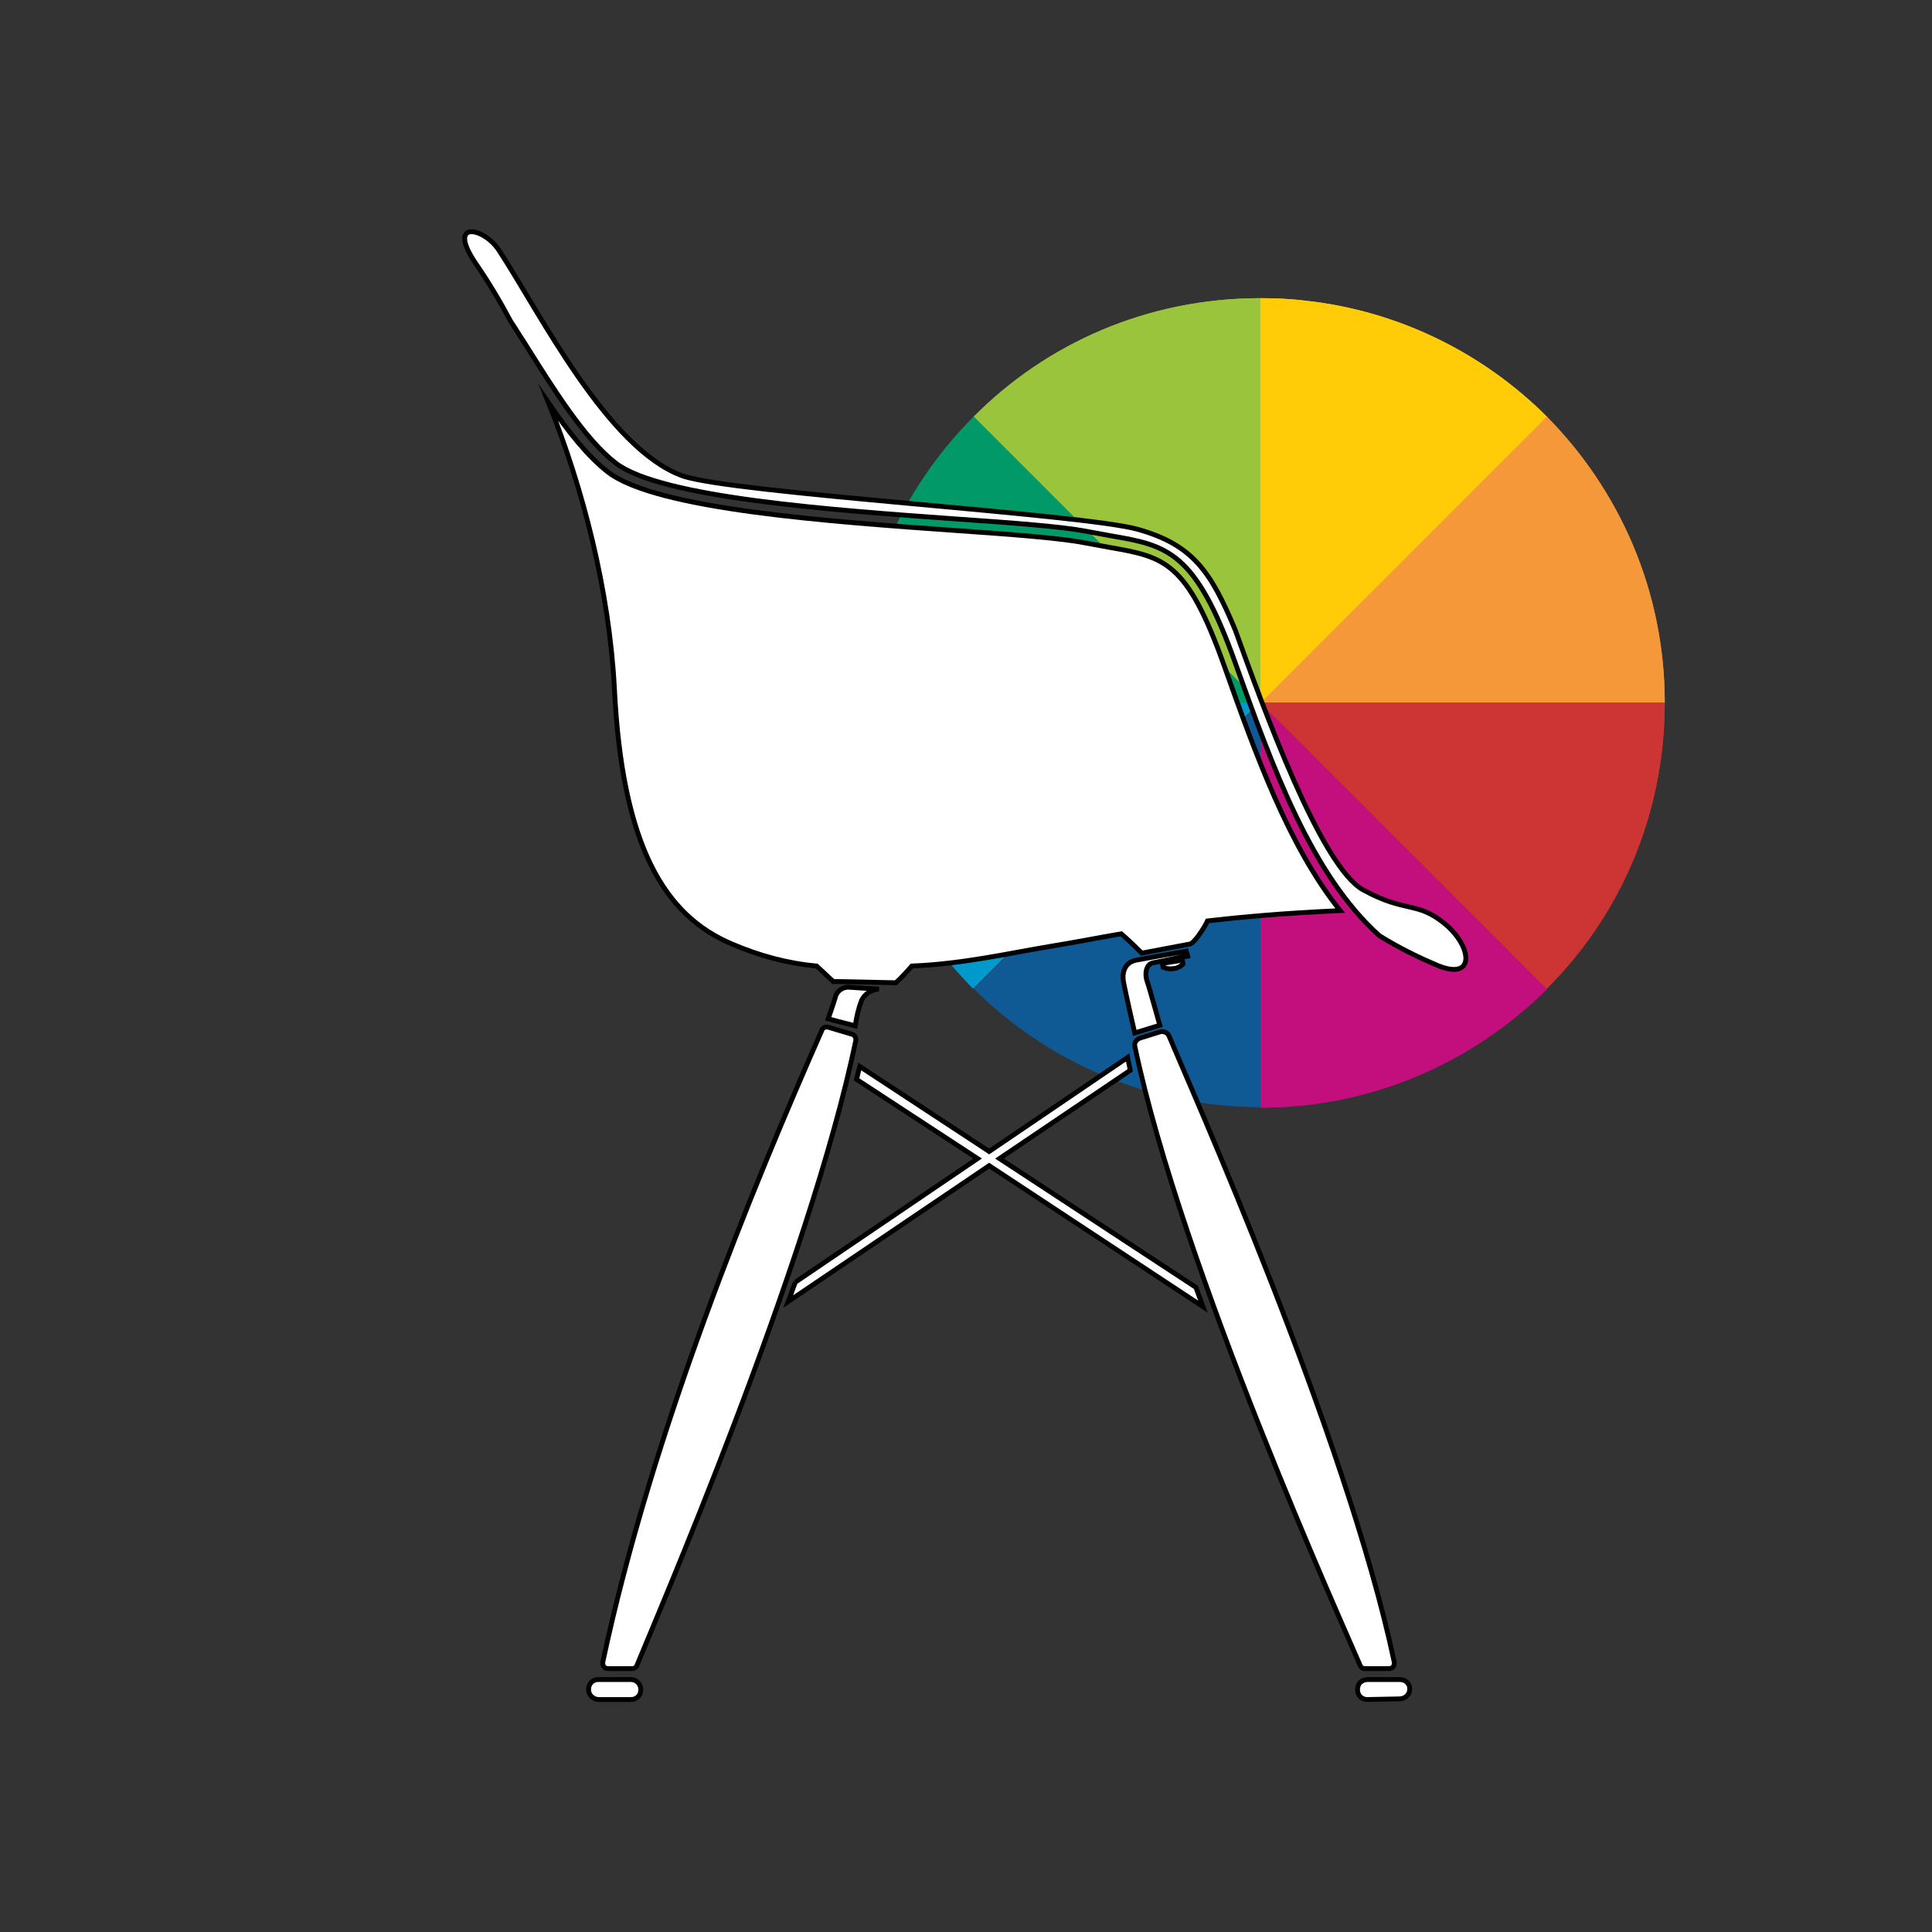 <?xml version="1.0" encoding="utf-8"?>
<!-- Generator: Adobe Illustrator 21.0.0, SVG Export Plug-In . SVG Version: 6.00 Build 0)  -->
<svg version="1.1" id="Livello_1" xmlns="http://www.w3.org/2000/svg" xmlns:xlink="http://www.w3.org/1999/xlink" x="0px" y="0px"
	 viewBox="0 0 300 300" style="enable-background:new 0 0 300 300;" xml:space="preserve">
<rect x="0" y="0" width="300" height="300" fill="#333333" stroke="none"/>
<style type="text/css">
	.st0{fill:#9AC43B;}
	.st1{fill:#F4983A;}
	.st2{fill:#FFCC07;}
	.st3{fill:#009967;}
	.st4{fill:#CD3434;}
	.st5{fill:#C30E7D;}
	.st6{fill:#0099CD;}
	.st7{fill:#0F5994;}
	.st8{fill:#FFFFFF;stroke:#000000;stroke-width:0.75;stroke-miterlimit:10;}
</style>
<title>icon-3</title>
<polygon points="180.7,124.1 180.8,124.1 195.7,109.1 "/>
<path class="st0" d="M151.2,64.7l44.5,44.5V46.3C178.2,46.3,162.5,53.3,151.2,64.7z"/>
<path class="st1" d="M258.5,109.1c0-17.3-7-33-18.4-44.5l-44.5,44.5l0,0H258.5"/>
<path class="st2" d="M195.7,46.3v62.9l44.5-44.5c-9.8-9.8-22.9-16.4-37.4-18C200.4,46.4,198,46.3,195.7,46.3L195.7,46.3z"/>
<path class="st3" d="M151.2,64.7c-11.3,11.3-18.4,27-18.4,44.5h62.9L151.2,64.7L151.2,64.7z"/>
<path class="st4" d="M258.5,109.1h-62.9v0l44.5,44.5C251.5,142.3,258.5,126.6,258.5,109.1"/>
<path class="st5" d="M195.7,109.1L195.7,109.1V172c17.3,0,33-7,44.5-18.4L195.7,109.1z"/>
<path class="st6" d="M132.8,109.1c0,2.3,0.1,4.6,0.3,6.8c1.6,14.7,8.2,27.7,18,37.6l29.5-29.5l14.9-14.9H132.8L132.8,109.1z"/>
<path class="st7" d="M195.7,109.1l-15,14.9l-29.5,29.5c11.3,11.3,27.2,18.4,44.5,18.4l0,0L195.7,109.1L195.7,109.1z"/>
<polygon points="180.7,124.1 180.8,124.1 195.7,109.1 "/>
<path class="st0" d="M151.2,64.7l44.5,44.5V46.3C178.2,46.3,162.5,53.3,151.2,64.7z"/>
<path class="st1" d="M258.5,109.1c0-17.3-7-33-18.4-44.5l-44.5,44.5l0,0H258.5"/>
<path class="st2" d="M195.7,46.3v62.9l44.5-44.5c-9.8-9.8-22.9-16.4-37.4-18C200.4,46.4,198,46.3,195.7,46.3L195.7,46.3z"/>
<path class="st3" d="M151.2,64.7c-11.3,11.3-18.4,27-18.4,44.5h62.9L151.2,64.7L151.2,64.7z"/>
<path class="st4" d="M258.5,109.1h-62.9v0l44.5,44.5C251.5,142.3,258.5,126.6,258.5,109.1"/>
<path class="st5" d="M195.7,109.1L195.7,109.1V172c17.3,0,33-7,44.5-18.4L195.7,109.1z"/>
<path class="st6" d="M132.8,109.1c0,2.3,0.1,4.6,0.3,6.8c1.6,14.7,8.2,27.7,18,37.6l29.5-29.5l14.9-14.9H132.8L132.8,109.1z"/>
<path class="st7" d="M195.7,109.1l-15,14.9l-29.5,29.5c11.3,11.3,27.2,18.4,44.5,18.4l0,0L195.7,109.1L195.7,109.1z"/>
<g>
	<path class="st8" d="M129.6,152.6c-0.9-0.8-1.9-1.8-2.8-2.6c-4.5-0.4-8.9-1.6-13.1-3.4c-10.5-4.4-17.1-15.2-18.3-39.8
		C94.6,91.8,90.6,76,85.2,62.6c3,4.4,6.1,8.3,9.2,10.7c7.5,5.8,34.5,7.7,54.3,9.1c8.8,0.6,16.3,1.2,19.8,1.9l3.8,0.7
		c8.5,1.5,12,2.1,17.8,18.4c4.9,13.8,10,28,18,38c-8.9,0.4-15.4,1-20.6,1.6c-0.4,0.9-2.1,3.6-2.8,3.6l-7.4,1.4c0,0-2.1-2.1-3.2-3
		c-3.5,0.6-7,1.3-11.3,2c-6,1-13.4,2.7-21.2,3c-0.8,0.9-1.6,1.8-2.5,2.6l-9.6-0.2"/>
	<path class="st8" d="M77.5,38.9c6.3,9.6,16.8,30.8,28.5,35c7.8,2.7,62.2,5.9,70.7,8.3s11.3,6.5,15.1,15.6
		c4.4,12.2,13.3,36.8,19.9,40.4s8.3,1.7,12.6,5.2s4.9,9-1.1,6.5c-3.1-1.3-6.1-2.8-9-4.6c-10.6-9.5-16.6-26.2-22.4-42.4
		c-6.2-17.4-10.6-18.2-19.3-19.7l-3.8-0.7c-3.6-0.7-11.2-1.3-20-1.9c-19.5-1.4-46.1-3.3-53.1-8.7c-4.8-3.7-9.6-11.4-14.3-18.9
		c-0.7-1-1.3-2.1-2-3.1c-1.7-3.2-3.5-6.2-5.5-9.1C69.3,34.1,75.2,35.3,77.5,38.9"/>
	<path class="st8" d="M131.9,153.3c-1-0.1-2,0.6-2.2,1.6c-0.2,0.7-1.1,3.3-1.1,3.3l4.2,1.1c0.2-1.4,0.5-2.7,1-4
		c0.5-1,1.6-1.7,2.7-1.7L131.9,153.3z M179.1,149.5c-1.3,0.2-1.3,2-1,2.8s2,6.9,2,6.9l-3.9,1.2c0,0-1.4-6.1-1.7-7.7
		c-0.3-1.3-0.1-3.2,1.9-3.6c1.5-0.3,7.8-1.4,7.8-1.4l0.2,0.7C184.3,148.4,180.2,149.3,179.1,149.5 M128.6,159.5l3.7,1.1
		c0.4,0.1,0.6,0.5,0.6,0.9c-7.2,34.8-31.7,91.4-34,97.1c-0.1,0.3-0.4,0.5-0.7,0.5h-3.8c-0.4,0-0.8-0.3-0.8-0.8c0-0.1,0-0.1,0-0.2
		c7.6-35.7,23.2-73.6,34.1-98.3C127.8,159.6,128.2,159.4,128.6,159.5 M180.2,160.2l-3.2,1c-0.5,0.2-0.9,0.7-0.8,1.2
		c7.3,34.8,32.6,90.5,35,96.2c0.1,0.3,0.4,0.5,0.7,0.5h3.8c0.4,0,0.8-0.3,0.8-0.8c0-0.1,0-0.1,0-0.2c-7.5-35.4-31.9-89.8-35-97.3
		C181.3,160.4,180.8,160.1,180.2,160.2 M212.3,263.9c-0.8,0-1.5-0.6-1.5-1.5c0,0,0,0,0,0c0,0,0,0,0-0.1c0-0.9,0.7-1.5,1.6-1.5h5
		c0.8,0,1.5,0.6,1.5,1.4c0,0,0,0,0,0c0,0,0,0,0,0.1c0,0.8-0.7,1.5-1.6,1.5L212.3,263.9z M98,263.9c0.8,0,1.5-0.6,1.5-1.5
		c0,0,0,0,0,0c0,0,0,0,0-0.1c0-0.8-0.7-1.5-1.5-1.5h-5.1c-0.8,0-1.5,0.6-1.5,1.5c0,0,0,0,0,0c0,0,0,0,0,0.1c0,0.8,0.7,1.5,1.6,1.5
		L98,263.9z"/>
	<path class="st8" d="M183.6,149.1l0.1,0.6c-0.4,0.4-1,0.7-1.5,0.7c-0.5,0.1-1.1,0-1.6-0.2l-0.1-0.6L183.6,149.1z"/>
	<path class="st8" d="M123.5,199.1l28.3-19.2L133,167.6c0.2-0.7,0.3-1.3,0.5-2l20.1,13.2l21.5-14.6c0.1,0.7,0.3,1.3,0.4,2
		l-20.3,13.7l30.5,20l1.1,3L153.6,181l-31.2,21.1C122.8,201.1,123.1,200.1,123.5,199.1"/>
</g>
</svg>
